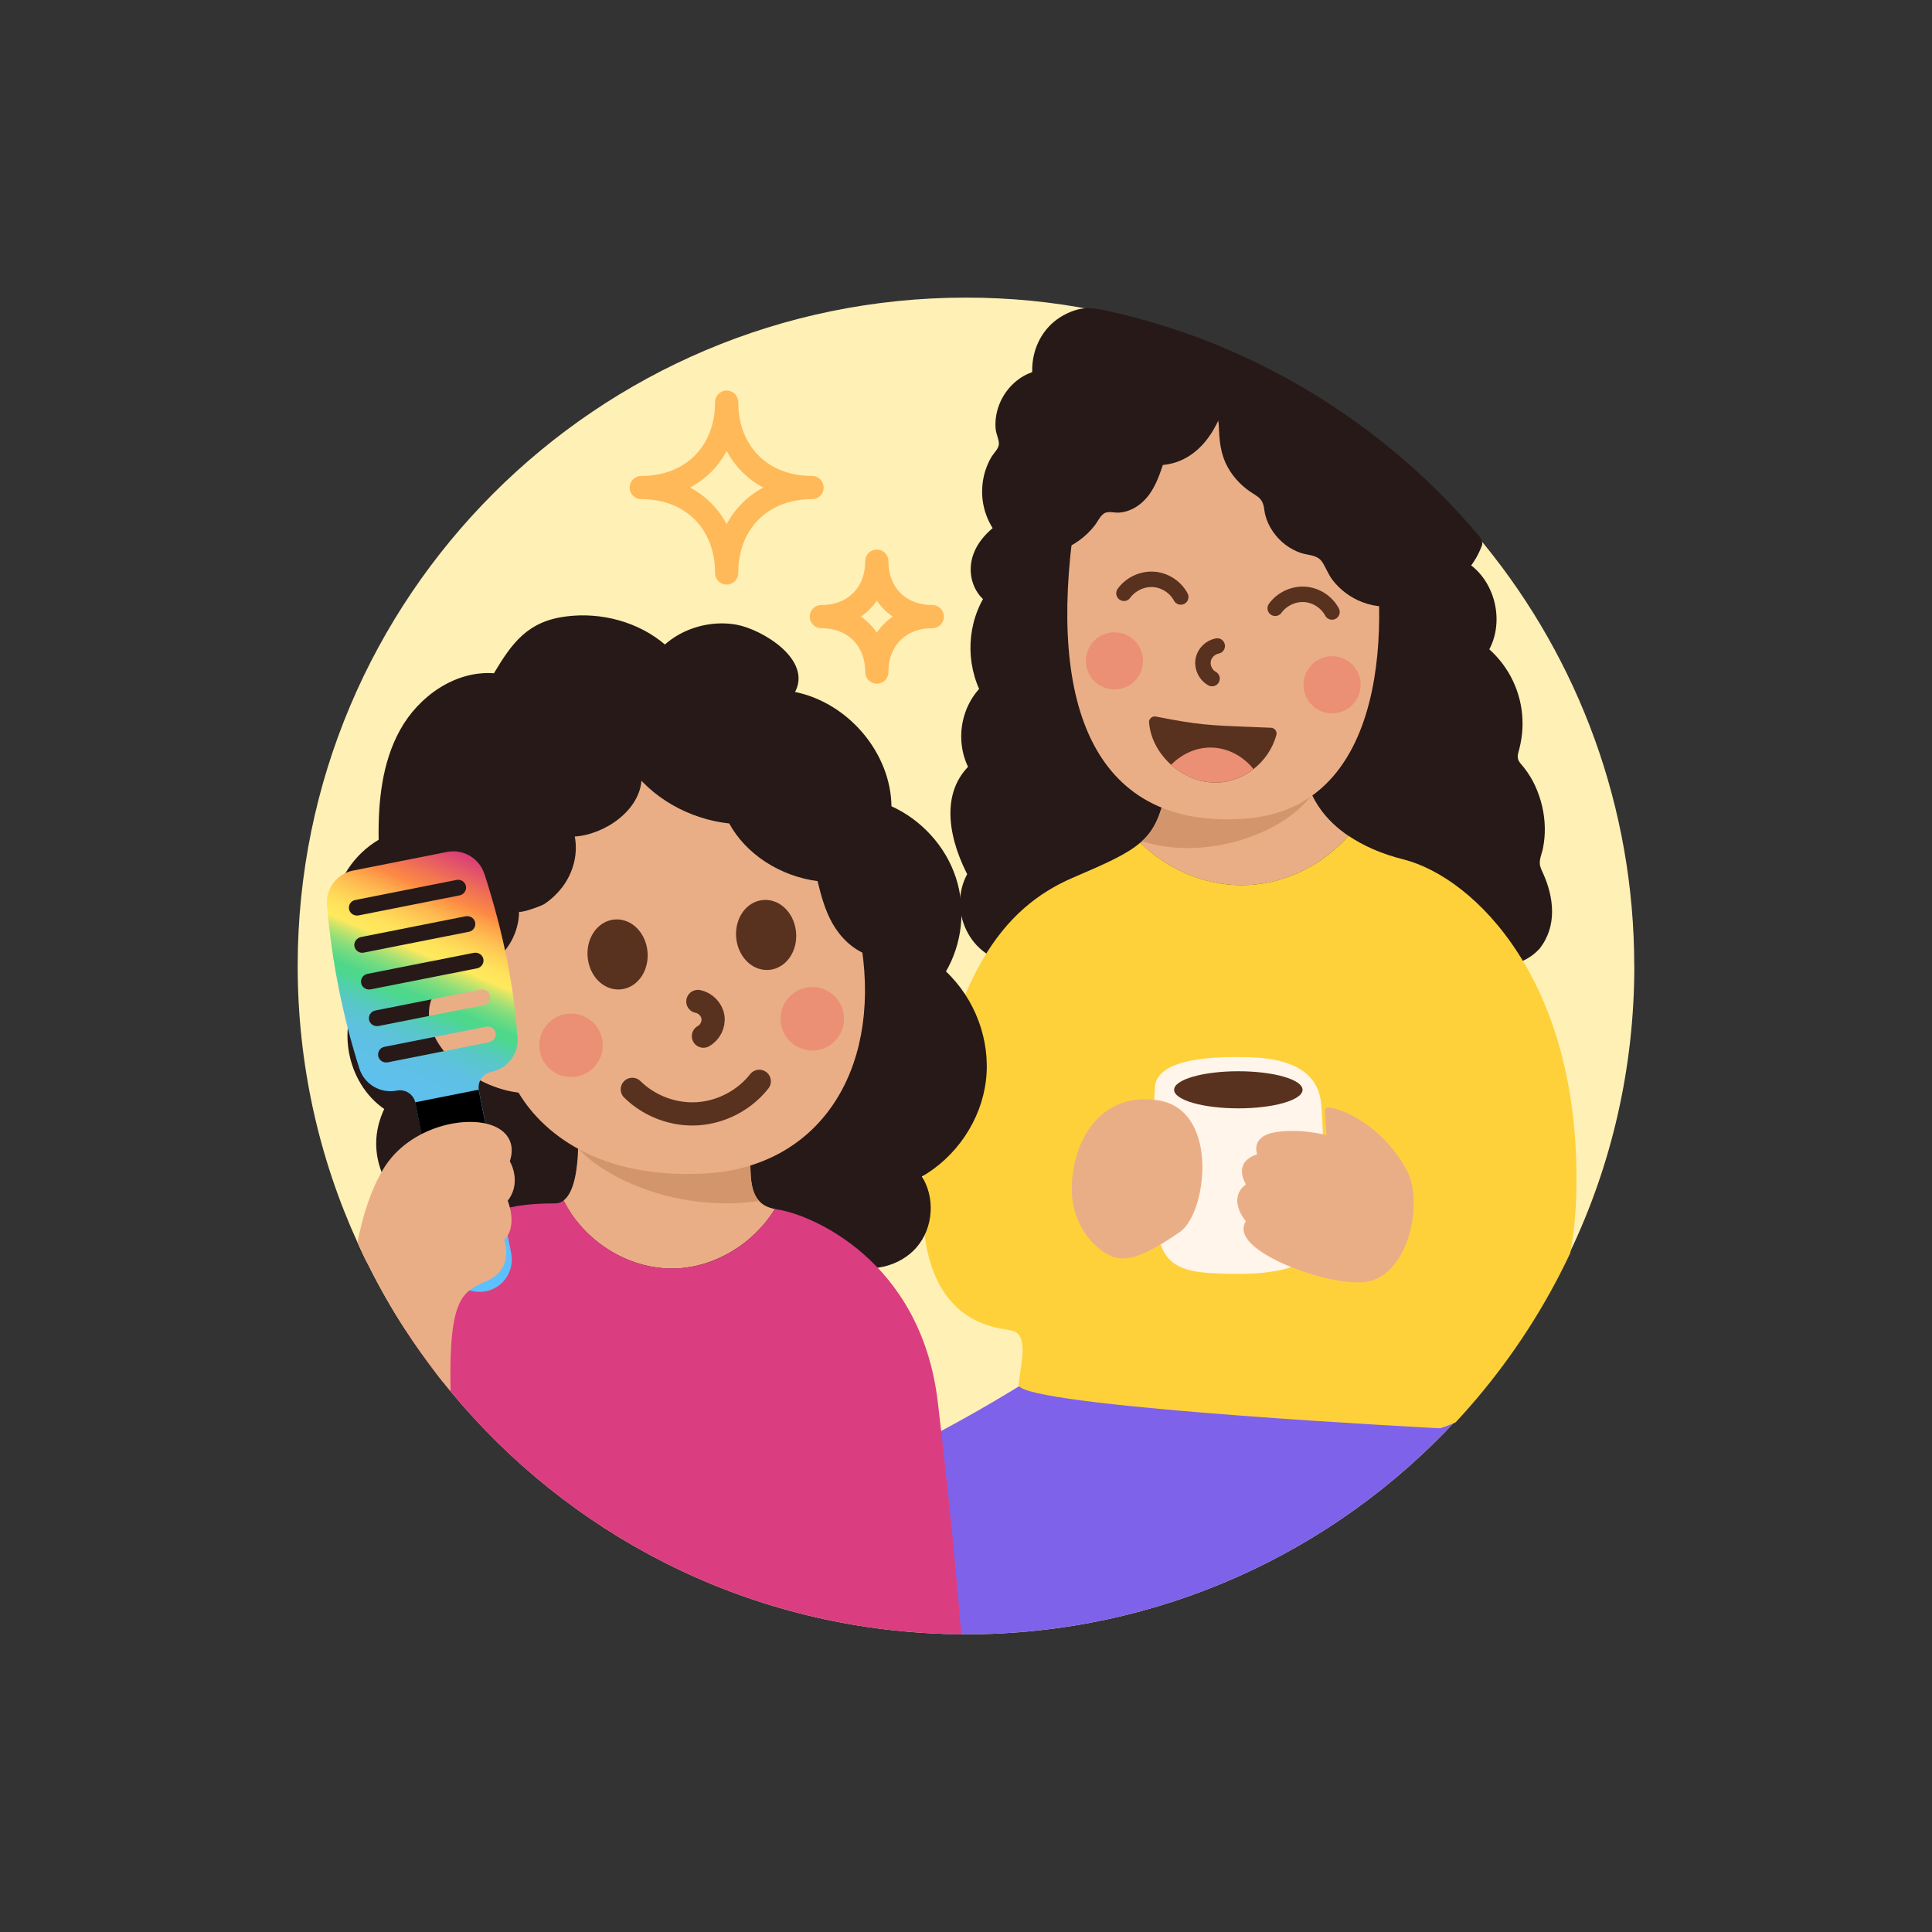 <?xml version="1.0" encoding="UTF-8"?>
<svg id="Layer_1" data-name="Layer 1" xmlns="http://www.w3.org/2000/svg" xmlns:xlink="http://www.w3.org/1999/xlink" viewBox="0 0 250 250">
  <rect x="0" y="0" width="250" height="250" fill="#333333" stroke="none"/>
  <defs>
    <style>
      .cls-1 {
        fill: #fff0b5;
      }

      .cls-2 {
        stroke-width: 2px;
      }

      .cls-2, .cls-3, .cls-4, .cls-5 {
        stroke-linecap: round;
        stroke-linejoin: round;
      }

      .cls-2, .cls-3, .cls-5 {
        fill: none;
      }

      .cls-2, .cls-4, .cls-5 {
        stroke: #59311f;
      }

      .cls-3 {
        stroke: #ffb959;
      }

      .cls-3, .cls-4, .cls-5 {
        stroke-width: 3px;
      }

      .cls-6 {
        fill: #d3966c;
      }

      .cls-7 {
        stroke: #eaae86;
      }

      .cls-7, .cls-8 {
        stroke-miterlimit: 10;
      }

      .cls-7, .cls-9 {
        fill: #eaae86;
      }

      .cls-10, .cls-8 {
        fill: #261918;
      }

      .cls-11 {
        fill: url(#linear-gradient);
      }

      .cls-8 {
        stroke: #261918;
        stroke-width: .25px;
      }

      .cls-12 {
        fill: #db3d81;
      }

      .cls-13 {
        fill: #7e62ea;
      }

      .cls-14, .cls-4 {
        fill: #59311f;
      }

      .cls-15 {
        fill: #fff5ea;
      }

      .cls-16 {
        fill: #fed13a;
      }

      .cls-17 {
        fill: #eb9075;
      }
    </style>
    <linearGradient id="linear-gradient" x1="-329.43" y1="482.98" x2="-329.43" y2="431.09" gradientTransform="translate(536.68 -156.54) rotate(22.85)" gradientUnits="userSpaceOnUse">
      <stop offset="0" stop-color="#5dc0ff"/>
      <stop offset=".23" stop-color="#5dc0fc"/>
      <stop offset=".35" stop-color="#5dc0f4"/>
      <stop offset=".44" stop-color="#5fc0e8"/>
      <stop offset=".48" stop-color="#5ec0e4"/>
      <stop offset=".51" stop-color="#5cc3d9"/>
      <stop offset=".55" stop-color="#58c8c7"/>
      <stop offset=".58" stop-color="#52cfad"/>
      <stop offset=".61" stop-color="#4cd78d"/>
      <stop offset=".61" stop-color="#4cd88c"/>
      <stop offset=".63" stop-color="#50d88a"/>
      <stop offset=".64" stop-color="#5dd987"/>
      <stop offset=".66" stop-color="#72db81"/>
      <stop offset=".68" stop-color="#90de7a"/>
      <stop offset=".7" stop-color="#b6e270"/>
      <stop offset=".72" stop-color="#e4e663"/>
      <stop offset=".73" stop-color="#ffe95d"/>
      <stop offset=".76" stop-color="#fee35b"/>
      <stop offset=".79" stop-color="#fed457"/>
      <stop offset=".83" stop-color="#feba50"/>
      <stop offset=".87" stop-color="#fd9747"/>
      <stop offset=".88" stop-color="#fd8b44"/>
      <stop offset=".92" stop-color="#f17353"/>
      <stop offset="1" stop-color="#d93d78"/>
    </linearGradient>
  </defs>
  <path class="cls-1" d="M211.48,125c0,13.23-2.96,25.75-8.29,36.95-3.22,6.86-7.34,13.21-12.19,18.93-.85,1-1.73,1.99-2.63,2.96-15.79,17-38.34,27.64-63.36,27.64h-.62c-.88,0-1.77-.03-2.63-.07-25.54-.94-48.24-12.95-63.47-31.39-.29-.35-.59-.71-.87-1.07-.38-.47-.76-.95-1.13-1.44-1.33-1.75-2.61-3.53-3.81-5.39-1.8-2.75-3.43-5.63-4.9-8.59-.24-.45-.47-.9-.68-1.37-.23-.47-.43-.92-.64-1.39-4.97-10.89-7.74-23.01-7.74-35.78,0-47.76,38.72-86.48,86.48-86.48,5.66,0,11.19.54,16.55,1.61,5.02.95,9.87,2.37,14.55,4.19h.02c.78.28,1.56.59,2.32.92h.02c3.01,1.26,5.92,2.7,8.74,4.28,2.39,1.33,4.71,2.77,6.94,4.35.87.59,1.71,1.21,2.56,1.84,5.4,4.02,10.3,8.66,14.62,13.84.28.33.54.66.81.99,12.09,14.87,19.34,33.84,19.34,54.48Z"/>
  <path class="cls-13" d="M191,180.88c-.85,1-1.73,1.99-2.63,2.96-15.79,17-38.34,27.64-63.36,27.64-1.09,0-2.18-.02-3.26-.07l-9.02-21.7s8.9-4.02,19.27-10.41c1.92-1.19,3.88-2.44,5.84-3.78l51.41-3.41,1.75,8.76Z"/>
  <g>
    <path class="cls-10" d="M198.33,121.85c-2.25,2.65-6.36,2.11-9.77,1.52-12.38-2.15-25.16-2.04-37.51.33l-20.04-.35c-2.18-.24-4.21-1.75-5.11-3.79-.88-2.06-.64-4.59.64-6.41-1.21-2.16-2.23-4.52-2.39-7.01-.16-2.49.69-5.14,2.63-6.67-2.06-3.06-1.42-7.67,1.39-10.06-2.1-3.74-1.82-8.71.66-12.21-1.59-.73-2.32-2.81-1.9-4.52.42-1.73,1.73-3.12,3.2-4.09-2.27-2.49-2.46-6.65-.43-9.35.31-.42.68-.81.78-1.33.1-.55-.14-1.11-.28-1.65-.87-3.12,1.49-6.74,4.66-7.15-.42-2.2.33-4.61,1.9-6.16,1.14-1.13,2.67-1.8,4.24-1.9,19.74,3.81,37.09,14.39,49.51,29.25-.43,1.19-1.13,2.29-2.1,3.13,3.84,1.75,5.23,7.46,2.63,10.84,3.74,2.65,5.56,7.79,4.33,12.26-.16.61-.38,1.25-.24,1.87.12.57.55,1.04.92,1.49,2.29,2.82,3.13,6.77,2.2,10.3-.17.64-.42,1.3-.29,1.96.07.4.26.74.43,1.09,1.33,2.72,1.89,6.3-.07,8.61Z"/>
    <path class="cls-10" d="M197.44,120.97c-2.05,2.26-5.51,1.71-8.21,1.26-3.88-.65-7.78-1.16-11.71-1.42-7.84-.51-15.72-.13-23.47,1.1-1.5.24-2.83.54-4.33.52l-4.69-.08-11.29-.2c-.9-.02-1.86.06-2.75-.05-4-.49-5.38-5.25-3.36-8.31.25-.37.21-.88,0-1.26-2.03-3.68-3.77-8.97.05-12.17.41-.34.47-1.08.2-1.51-1.74-2.74-1.22-6.39,1.19-8.55.42-.38.45-1.04.2-1.51-1.87-3.48-1.55-7.7.66-10.95.37-.54.12-1.41-.45-1.71-3.02-1.59-.6-5.14,1.3-6.45.7-.48.8-1.32.25-1.96-1.16-1.34-1.66-3.18-1.42-4.94.11-.82.38-1.62.8-2.32s1.1-1.34,1.29-2.21c.21-.94-.2-1.73-.36-2.63-.13-.76-.04-1.54.23-2.26.6-1.61,1.94-2.74,3.63-3.03.72-.12.97-.93.87-1.54-.34-2.14.59-4.43,2.42-5.62,2.09-1.36,4.3-.51,6.52.04,4.25,1.05,8.43,2.43,12.47,4.13,7.98,3.36,15.46,7.98,22.04,13.61,3.65,3.12,7.03,6.56,10.12,10.24l-.32-1.22c-.39,1.01-.98,1.85-1.77,2.58-.56.52-.46,1.62.25,1.96,3.34,1.62,4.34,6.17,2.18,9.13-.43.59-.05,1.34.45,1.71,2.51,1.84,4.01,4.93,4.09,8.02.04,1.61-.68,3.09-.66,4.66s1.38,2.65,2.12,3.94c.83,1.44,1.32,3.08,1.4,4.75.04.86,0,1.73-.18,2.58s-.51,1.62-.5,2.47c0,1.59,1.16,3.06,1.49,4.62s.28,3.3-.73,4.58.77,3.03,1.77,1.77c2.28-2.88,1.87-6.61.42-9.79-.27-.59-.47-.97-.38-1.64.07-.51.29-1.03.39-1.54.17-.88.26-1.77.24-2.66-.03-1.85-.46-3.67-1.22-5.36-.39-.87-.89-1.67-1.48-2.43-.21-.27-.55-.6-.69-.9-.25-.54-.04-1,.1-1.55.42-1.68.52-3.36.28-5.07-.5-3.47-2.37-6.53-5.18-8.6l.45,1.71c2.92-4,1.39-10.38-3.08-12.55l.25,1.96c1.12-1.04,1.87-2.27,2.42-3.69.17-.43-.05-.89-.32-1.22-12.4-14.77-29.6-25.23-48.47-29.25-1.42-.3-2.58-.45-3.98.03-1.25.43-2.42,1.15-3.32,2.14-1.77,1.96-2.38,4.55-1.97,7.11l.87-1.54c-2.02.34-3.74,1.67-4.76,3.42-.5.86-.82,1.82-.94,2.8-.06.5-.07.98-.01,1.48.07.58.4,1.24.41,1.8,0,.63-.59,1.14-.9,1.63-.27.43-.5.9-.68,1.38-.38.97-.57,2.01-.59,3.05-.04,2.23.75,4.33,2.2,6.01l.25-1.96c-1.9,1.3-3.6,3.11-3.89,5.49-.26,2.09.69,4.27,2.59,5.27l-.45-1.71c-2.71,3.98-2.93,9.24-.66,13.47l.2-1.51c-3.21,2.88-3.89,7.94-1.58,11.58l.2-1.51c-4.71,3.95-2.99,10.57-.44,15.19v-1.26c-3.21,4.86-.07,11.88,5.93,12.09,3.45.12,6.92.12,10.37.18,3.05.05,6.18.33,9.22.16,1.55-.08,3.14-.55,4.67-.77,2.2-.33,4.41-.57,6.63-.75,4.26-.34,8.54-.42,12.8-.24,4.83.2,9.56.88,14.34,1.6,3.37.51,7.26.71,9.76-2.04,1.08-1.19-.68-2.96-1.77-1.77Z"/>
  </g>
  <g>
    <path class="cls-9" d="M174.49,108.16c-3.23,3.67-7.91,6.08-12.81,6.36-5.2.3-10.45-1.8-14.13-5.47.07-.06.15-.13.22-.2,1.75-1.59,2.54-3.62,3.24-7.3l17.66-3.6c-.01,1.64.34,3.31,1.1,4.9.92,1.95,2.47,3.79,4.72,5.31Z"/>
    <path class="cls-16" d="M203.99,153.72c-.05,3.1-.33,5.9-.8,8.43-3.22,6.86-7.34,13.21-12.19,18.93-.85,1-1.73,1.99-2.63,2.96-1.25.57-2.04.78-2.04.78,0,0-50.72-2.6-54.32-5.32-.16-.1-.23-.21-.21-.31.31-2.81,1.4-6.56-.94-7.03-2.34-.47-14.06-.94-10.93-23.43,3.12-22.51,9.84-31.26,18.89-35.15,4.35-1.87,6.98-3.03,8.73-4.54,3.69,3.67,8.94,5.78,14.13,5.47,4.9-.28,9.58-2.68,12.81-6.36,1.87,1.26,4.24,2.34,7.13,3.06,9.23,2.36,22.82,15.79,22.36,42.49Z"/>
    <path class="cls-6" d="M169.77,102.85c-3.96,5.31-14.12,8.56-22,6,1.75-1.59,2.54-3.62,3.24-7.3l17.66-3.6c-.01,1.64.34,3.31,1.1,4.9Z"/>
  </g>
  <path class="cls-7" d="M176.64,66.98c2.34,10.16,3.75,36.87-15.31,38.43-19.06,1.56-25.31-13.77-21.79-37.82l17.26-14.83,12.58,3.75,7.27,10.47Z"/>
  <g>
    <path class="cls-10" d="M187.59,83.76c-2.13-.88-3.76-2.61-5.14-4.43-.35-.47-.69-.95-1.23-1.21-.61-.29-1.33-.21-2.01-.21-2.86-.02-5.65-1.73-6.98-4.26-.35-.69-.64-1.52-1.32-1.96-.5-.33-1.14-.38-1.71-.5-2.51-.52-4.59-2.7-4.99-5.25-.1-.57-.12-1.18-.45-1.63-.28-.38-.73-.57-1.13-.83-1.94-1.09-3.36-3-3.98-5.14-.35-1.14-.45-2.36-.29-3.55l-1.42-4.65,11.95,4.04s20.84,30.46,18.71,29.58Z"/>
    <path class="cls-10" d="M187.9,83.22c-1.84-.81-3.26-2.15-4.52-3.7-.48-.59-.91-1.33-1.55-1.77-.74-.5-1.57-.48-2.42-.48-1.98,0-3.87-.76-5.29-2.15-.68-.66-1.16-1.41-1.57-2.26-.32-.66-.68-1.31-1.32-1.72s-1.35-.44-2.03-.61c-.98-.24-1.86-.73-2.59-1.42-.68-.64-1.23-1.45-1.53-2.34-.26-.76-.24-1.61-.54-2.36-.25-.62-.72-.96-1.27-1.31-.86-.54-1.64-1.06-2.31-1.84-1.38-1.59-2.12-3.73-2.02-5.83.09-1.82-.85-3.75-1.39-5.49l-.77.77c3.3,1.12,6.6,2.23,9.9,3.35.56.19,1.25.56,1.83.62.42.04-.2-.44-.06-.07.27.74,1.03,1.52,1.47,2.16,4.55,6.7,9.08,13.41,13.4,20.26.97,1.54,1.94,3.09,2.84,4.68.28.5.58,1,.8,1.52.04.09.05.28.14.36.14.14-.06.01.02.02-.05,0,.53-.54.64-.5-.76-.28-1.08.93-.33,1.21,1.02.37.96-.88.74-1.44-.44-1.1-1.1-2.13-1.71-3.15-2.23-3.73-4.62-7.36-7.01-10.99s-4.91-7.39-7.4-11.06c-.72-1.07-1.44-2.13-2.17-3.2-.36-.53-.57-.86-1.2-1.08-3.85-1.34-7.72-2.61-11.58-3.91-.45-.15-.9.33-.77.77.24.77.47,1.55.71,2.32s.64,1.66.67,2.46c.08,1.97.19,3.67,1.18,5.45.82,1.47,1.99,2.61,3.42,3.48.59.36.99.7,1.18,1.4.11.39.12.81.22,1.2.19.78.54,1.54,1,2.21.88,1.28,2.16,2.29,3.65,2.78.94.31,2.09.22,2.71,1.13.5.74.78,1.59,1.33,2.32,1.01,1.33,2.37,2.33,3.92,2.92.86.33,1.78.52,2.7.55.81.03,1.63-.15,2.32.43.36.31.62.76.91,1.13,1.38,1.75,2.97,3.3,5.02,4.21.73.32,1.37-.75.63-1.08Z"/>
  </g>
  <g>
    <path class="cls-10" d="M158.29,50.61c-.21,1.02-.5,2.06-.9,3.04-.41,1.07-.96,2.09-1.69,2.98-.08.09-.15.18-.24.27-1.37,1.57-3.34,2.69-5.42,2.7-.44,1.39-.9,2.81-1.76,3.98-.84,1.19-2.17,2.12-3.62,2.15-.7,0-1.47-.18-2.08.15-.44.24-.7.7-.96,1.13-2.09,3.24-6.31,4.95-10.06,4.09l3.5-15.37,10.72-9.53,12.52,4.4Z"/>
    <path class="cls-10" d="M157.68,50.44c-.86,3.92-3.09,8.35-7.66,8.53-.29.01-.52.19-.6.46-.67,2.08-1.53,4.78-3.88,5.52-1.49.47-2.95-.32-4.06,1.12-1.16,1.52-2.16,2.82-3.94,3.69s-3.86,1.15-5.83.74l.44.77c.97-4.28,1.95-8.56,2.92-12.83.17-.73.48-1.55.52-2.3.02-.37.05-.1-.07,0,.17-.16.35-.31.52-.46l5.45-4.84c1.57-1.4,3.14-2.79,4.71-4.19l-.61.16c4.17,1.47,8.35,2.93,12.52,4.4.76.27,1.09-.94.33-1.21-4.17-1.47-8.35-2.93-12.52-4.4-.22-.08-.45.02-.61.16-3.29,2.92-6.58,5.85-9.87,8.77-.35.31-.8.6-1.01,1.03s-.24,1.05-.35,1.52l-1.79,7.85c-.45,2-.91,4-1.36,6-.07.31.09.7.44.77,3.83.79,7.97-.64,10.35-3.79.36-.48.74-1.34,1.32-1.56.52-.2,1.22.02,1.77-.02.9-.06,1.75-.4,2.48-.92,1.87-1.33,2.65-3.57,3.32-5.67l-.6.46c5.15-.21,7.87-4.93,8.86-9.45.17-.78-1.03-1.12-1.21-.33Z"/>
  </g>
  <path class="cls-8" d="M49.86,143.45c-4.98-3.38-6.32-10.93-2.8-15.72-2.76-2.53-4.22-6.35-3.82-10.02s2.64-7.09,5.88-8.97c-.07-4.9.39-9.96,2.78-14.26s7.09-7.63,12.08-7.23c2.39-4.01,4.38-6.74,9.3-7.36,4.51-.58,9.32.7,12.76,3.67,2.43-2.19,5.94-3.18,9.2-2.61,3.36.6,9.84,4.54,7.45,8.68,6.95,1.33,12.49,7.86,12.54,14.78,3.91,1.75,7.01,5.16,8.33,9.16s.83,8.53-1.31,12.16c3.82,3.56,5.81,8.92,5.21,14.03-.6,5.12-3.79,9.87-8.34,12.44,1.79,2.75,1.54,6.61-.59,9.1s-5.98,3.39-9.05,2.13c1.6,2.43.85,5.9-1.31,7.84-2.17,1.94-5.42,2.44-8.28,1.73s-5.34-2.49-7.35-4.6c-7.49,5.14-18.74,4.16-25.23-2.21-.09-.09-3.31.28-3.83.19-1.4-.25-2.76-.85-3.9-1.68-2.32-1.68-2.94-4.29-4.87-6.04-4.4-3.99-7.71-9.2-4.82-15.23Z"/>
  <g>
    <path class="cls-9" d="M100.27,156.44c-2.76,4.52-7.86,7.64-13.18,7.71-5.87.06-11.56-3.58-14.16-8.81,1.45-1.1,1.81-4.38,1.88-6.74.03-1.46-.04-2.57-.04-2.57h22.34c.12,4.25-.47,7.68,1.13,9.38.46.51,1.11.86,2.03,1.03Z"/>
    <path class="cls-12" d="M124.38,211.48c-.88,0-1.77-.03-2.63-.07-29.02-1.06-54.39-16.45-69.27-39.29.9-3.52,2.06-6.94,3.52-9.06,4.64-6.77,10.96-7.34,15.83-7.34.43,0,.8-.14,1.11-.38,2.6,5.23,8.29,8.87,14.15,8.8,5.33-.05,10.42-3.17,13.18-7.71.1.03.19.05.29.07,4.36.62,18.58,6.56,20.78,24.83,1.63,13.63,2.65,25.16,3.05,30.15Z"/>
    <path class="cls-6" d="M98.24,155.41c-10.61,1.51-19.93-2.94-23.43-6.81.03-1.46-.04-2.57-.04-2.57h22.34c.12,4.25-.47,7.68,1.13,9.38Z"/>
  </g>
  <path class="cls-7" d="M85.71,90.57c11.41,3.91,22.97,16.41,25.31,32.19s-5.47,27.81-19.84,28.59c-14.37.78-21.56-5.94-24.22-11.25s-4.84-17.34-4.84-17.34l23.59-32.19Z"/>
  <path class="cls-5" d="M98.25,139.92c-1.91,2.44-4.89,4-7.98,4.2s-6.24-.98-8.45-3.16"/>
  <path class="cls-5" d="M90.3,129.59c.97.18,1.79,1.01,1.95,1.99s-.36,2.03-1.23,2.5"/>
  <circle class="cls-17" cx="105.11" cy="131.83" r="4.11"/>
  <circle class="cls-17" cx="73.89" cy="135.26" r="4.11"/>
  <ellipse class="cls-4" cx="99.13" cy="120.99" rx="2.39" ry="3.04" transform="translate(-9.79 8.73) rotate(-4.81)"/>
  <ellipse class="cls-4" cx="79.91" cy="123.51" rx="2.39" ry="3.04" transform="translate(-10.07 7.13) rotate(-4.81)"/>
  <path class="cls-7" d="M64.62,126.97c-2.97-1.09-9.06-.31-8.59,4.69s7.81,10,13.59,9.22l-5-13.91Z"/>
  <path class="cls-8" d="M89.11,85.23c3.42,1.46,5.52,5.49,4.76,9.13-.94,4.49-6.54,7.96-10.97,6.25-.04,4.16-4.83,7.35-8.68,7.52.5,2.28-.15,4.74-1.56,6.59-.62.82-1.47,1.62-2.33,2.18-.23.15-3.28,1.35-3.29.85.1,4.58-4.06,8.96-8.9,7.56l.61-16.49,15.23-20.73,15.12-2.85Z"/>
  <path class="cls-8" d="M86.42,90.03c15.73,5.41,27.91,17.83,32.1,32.43-1.48,1.44-4.03,1.74-6.07,1.03s-3.59-2.27-4.59-4.01-1.5-3.67-1.97-5.58c-4.87-.6-9.32-3.49-11.45-7.46-5.26-.55-10.17-3.38-12.9-7.44l4.87-8.97Z"/>
  <path class="cls-15" d="M149.44,140.69c.23-3.47,6.5-4.1,12.6-3.87,5.15.2,8.55,1.99,8.91,5.98s.88,17.58-1.35,19.74-7.42,2.57-13.3,2.17-6.44-3.11-6.85-8.38-.18-13.01,0-15.64Z"/>
  <path class="cls-7" d="M139.19,154.1c-.08-6.21,3.57-12.48,10.78-11.19s5.62,13.89,2.4,16.11-6.15,3.87-8.14,3.16-4.98-3.63-5.04-8.09Z"/>
  <path class="cls-7" d="M171.96,143.79c2.56.41,7.07,3.05,9.65,7.91,2.14,4.03.06,13.24-5.16,13.71-5.21.47-17.52-4.45-14.59-7.38,0,0-2.87-2.99.06-4.63,0,0-2.34-2.93,1.46-3.69,0,0-1.52-2.28,1.99-2.75,3.52-.47,6.82.59,6.82.59l-.24-3.75Z"/>
  <ellipse class="cls-14" cx="160.24" cy="141.02" rx="8.31" ry="2.4"/>
  <g>
    <path class="cls-11" d="M62.68,113.09c-.66-2.04-2.73-3.26-4.83-2.85l-12.16,2.41c-2.11.42-3.56,2.35-3.38,4.49.61,7.16,2.01,14.27,4.19,21.12.65,2.05,2.73,3.28,4.86,2.86,1.11-.22,2.18.5,2.4,1.61l4.18,21.07c.45,2.26,2.66,3.74,4.92,3.29,1.1-.22,2.05-.85,2.66-1.78.62-.93.85-2.04.63-3.14l-4.18-21.07c-.22-1.11.5-2.18,1.61-2.4,1-.2,1.9-.75,2.52-1.55.63-.81.94-1.81.87-2.82-.44-6.66-1.88-13.8-4.28-21.24ZM62.62,130.06l-13.61,2.7c-.54.11-1.08-.2-1.23-.69-.09-.28-.05-.58.1-.83.15-.25.39-.42.68-.48l13.61-2.7c.54-.11,1.08.2,1.23.7.08.28.05.57-.1.82-.15.25-.39.42-.68.47ZM49.06,135.94c.15-.25.39-.42.68-.48l13.18-2.61c.28-.06.58.01.81.18.24.17.38.43.41.73.05.51-.34,1-.88,1.11l-13.06,2.59c-.54.11-1.08-.2-1.23-.69-.09-.28-.05-.58.1-.83ZM61.36,120.09c-.15.25-.39.42-.68.48l-13.61,2.7c-.28.06-.58-.01-.81-.18-.24-.17-.38-.43-.41-.73-.05-.51.34-1,.88-1.11l13.5-2.68c.54-.11,1.08.2,1.23.69.09.28.05.58-.1.83ZM59.43,115.87l-13.01,2.58c-.54.11-1.08-.2-1.23-.7-.08-.28-.05-.57.1-.82.15-.25.4-.42.68-.47l13.12-2.6c.28-.06.57.01.81.18.23.17.38.43.41.72.05.52-.33,1.01-.87,1.11ZM61.74,125.3l-13.75,2.72c-.54.11-1.08-.2-1.23-.7-.08-.28-.05-.57.1-.82.15-.25.4-.42.68-.48l13.75-2.72c.54-.11,1.08.2,1.23.69.09.28.05.58-.1.83-.15.25-.39.42-.68.48Z"/>
    <rect x="55.47" y="141.64" width="8.37" height="18.76" transform="translate(-28.22 14.48) rotate(-11.21)"/>
  </g>
  <g>
    <path class="cls-9" d="M64.69,155.23s1.68,3.57-.5,4.97c0,0,1.75,3.36-1.68,4.83-3.36,1.45-5.23,2.68-5.09,13.91-.38-.47-.76-.95-1.13-1.44-1.33-1.75-2.61-3.53-3.81-5.39-1.8-2.75-3.43-5.63-4.9-8.59-.24-.45-.47-.9-.68-1.37.54-3.34,1.54-7.27,3.41-10.39,4.36-7.36,17.33-7.43,14.68-1.42,0,0,1.87,2.61-.31,4.88Z"/>
    <path class="cls-9" d="M65.69,155.39c1.44-1.85.92-3.95.28-5.13.64-1.87.03-3.5-1.7-4.38-3.45-1.78-11.31-.26-14.7,5.44-1.7,2.86-2.7,6.32-3.31,9.45.21.47.42.92.64,1.39.21.47.43.92.68,1.37.47-3.5,1.45-7.91,3.48-11.32,2.77-4.64,9.59-6.25,12.42-4.78,1.04.54,1.28,1.35.73,2.58l-.19.45.28.4c.16.21,1.4,2.11-.23,3.77l-.42.43.26.55s1.3,2.89-.19,3.86l-.66.42.35.71s.61,1.21.23,2.27c-.21.59-.69,1.04-1.47,1.39-3.83,1.65-5.61,3.52-5.63,13.47l-.24-.23c.36.48.74.97,1.13,1.44.28.36.57.73.87,1.07v-.29c-.23-11.81,1.58-12.59,4.55-13.89,1.25-.54,2.06-1.33,2.44-2.39.4-1.14.17-2.29-.05-2.98,1.35-1.37,1.02-3.58.47-5.07Z"/>
  </g>
  <path class="cls-2" d="M145.44,76.77c.86-1.19,2.35-1.89,3.81-1.8s2.85.98,3.54,2.28"/>
  <path class="cls-2" d="M165.01,78.71c.86-1.19,2.35-1.89,3.81-1.8s2.85.98,3.54,2.28"/>
  <path class="cls-2" d="M157.51,83.59c-.92.17-1.69.95-1.83,1.87s.34,1.91,1.16,2.35"/>
  <circle class="cls-17" cx="144.21" cy="85.52" r="3.7"/>
  <circle class="cls-17" cx="172.37" cy="88.61" r="3.7"/>
  <g>
    <path class="cls-14" d="M149.43,93.46c6.49,1.29,7.56,1.14,15.02,1.46-.97,3.45-4.27,5.93-7.84,5.59s-6.88-3.47-7.18-7.04Z"/>
    <path class="cls-14" d="M148.69,93.52c.17,2.07,1.27,4.03,2.86,5.45,1.39,1.24,3.14,2.09,5,2.26.5.05.99.04,1.47,0,1.53-.16,2.98-.76,4.18-1.71,1.39-1.08,2.46-2.6,2.96-4.4.06-.22.02-.46-.11-.64-.14-.18-.34-.3-.57-.31-1.15-.05-2.15-.09-3.04-.12-4.82-.19-6.44-.25-11.87-1.33-.24-.04-.47.02-.64.18-.18.15-.27.38-.25.61ZM150.34,94.39c4.73.91,6.48.97,11.05,1.15.62.02,1.29.05,2.03.08-.5,1.14-1.29,2.11-2.25,2.83-1.28.96-2.88,1.47-4.49,1.32-1.46-.14-2.86-.8-3.99-1.76-1.13-.97-1.98-2.24-2.35-3.61Z"/>
    <path class="cls-17" d="M151.54,98.97c1.39,1.24,3.14,2.09,5,2.26.5.05.99.04,1.47,0,1.53-.16,2.98-.76,4.18-1.71-.29-.39-.64-.75-1.03-1.07-1.23-1.06-2.84-1.71-4.48-1.72-1.42-.01-2.84.46-4,1.28-.42.28-.8.61-1.15.97Z"/>
  </g>
  <path class="cls-3" d="M94.03,74.14c0-6.54-4.51-11.05-11.05-11.05,6.54,0,11.05-4.51,11.05-11.05,0,6.54,4.51,11.05,11.05,11.05-6.54,0-11.05,4.51-11.05,11.05Z"/>
  <path class="cls-3" d="M113.46,86.97c0-4.25-2.93-7.18-7.18-7.18,4.25,0,7.18-2.93,7.18-7.18,0,4.25,2.93,7.18,7.18,7.18-4.25,0-7.18,2.93-7.18,7.18Z"/>
</svg>